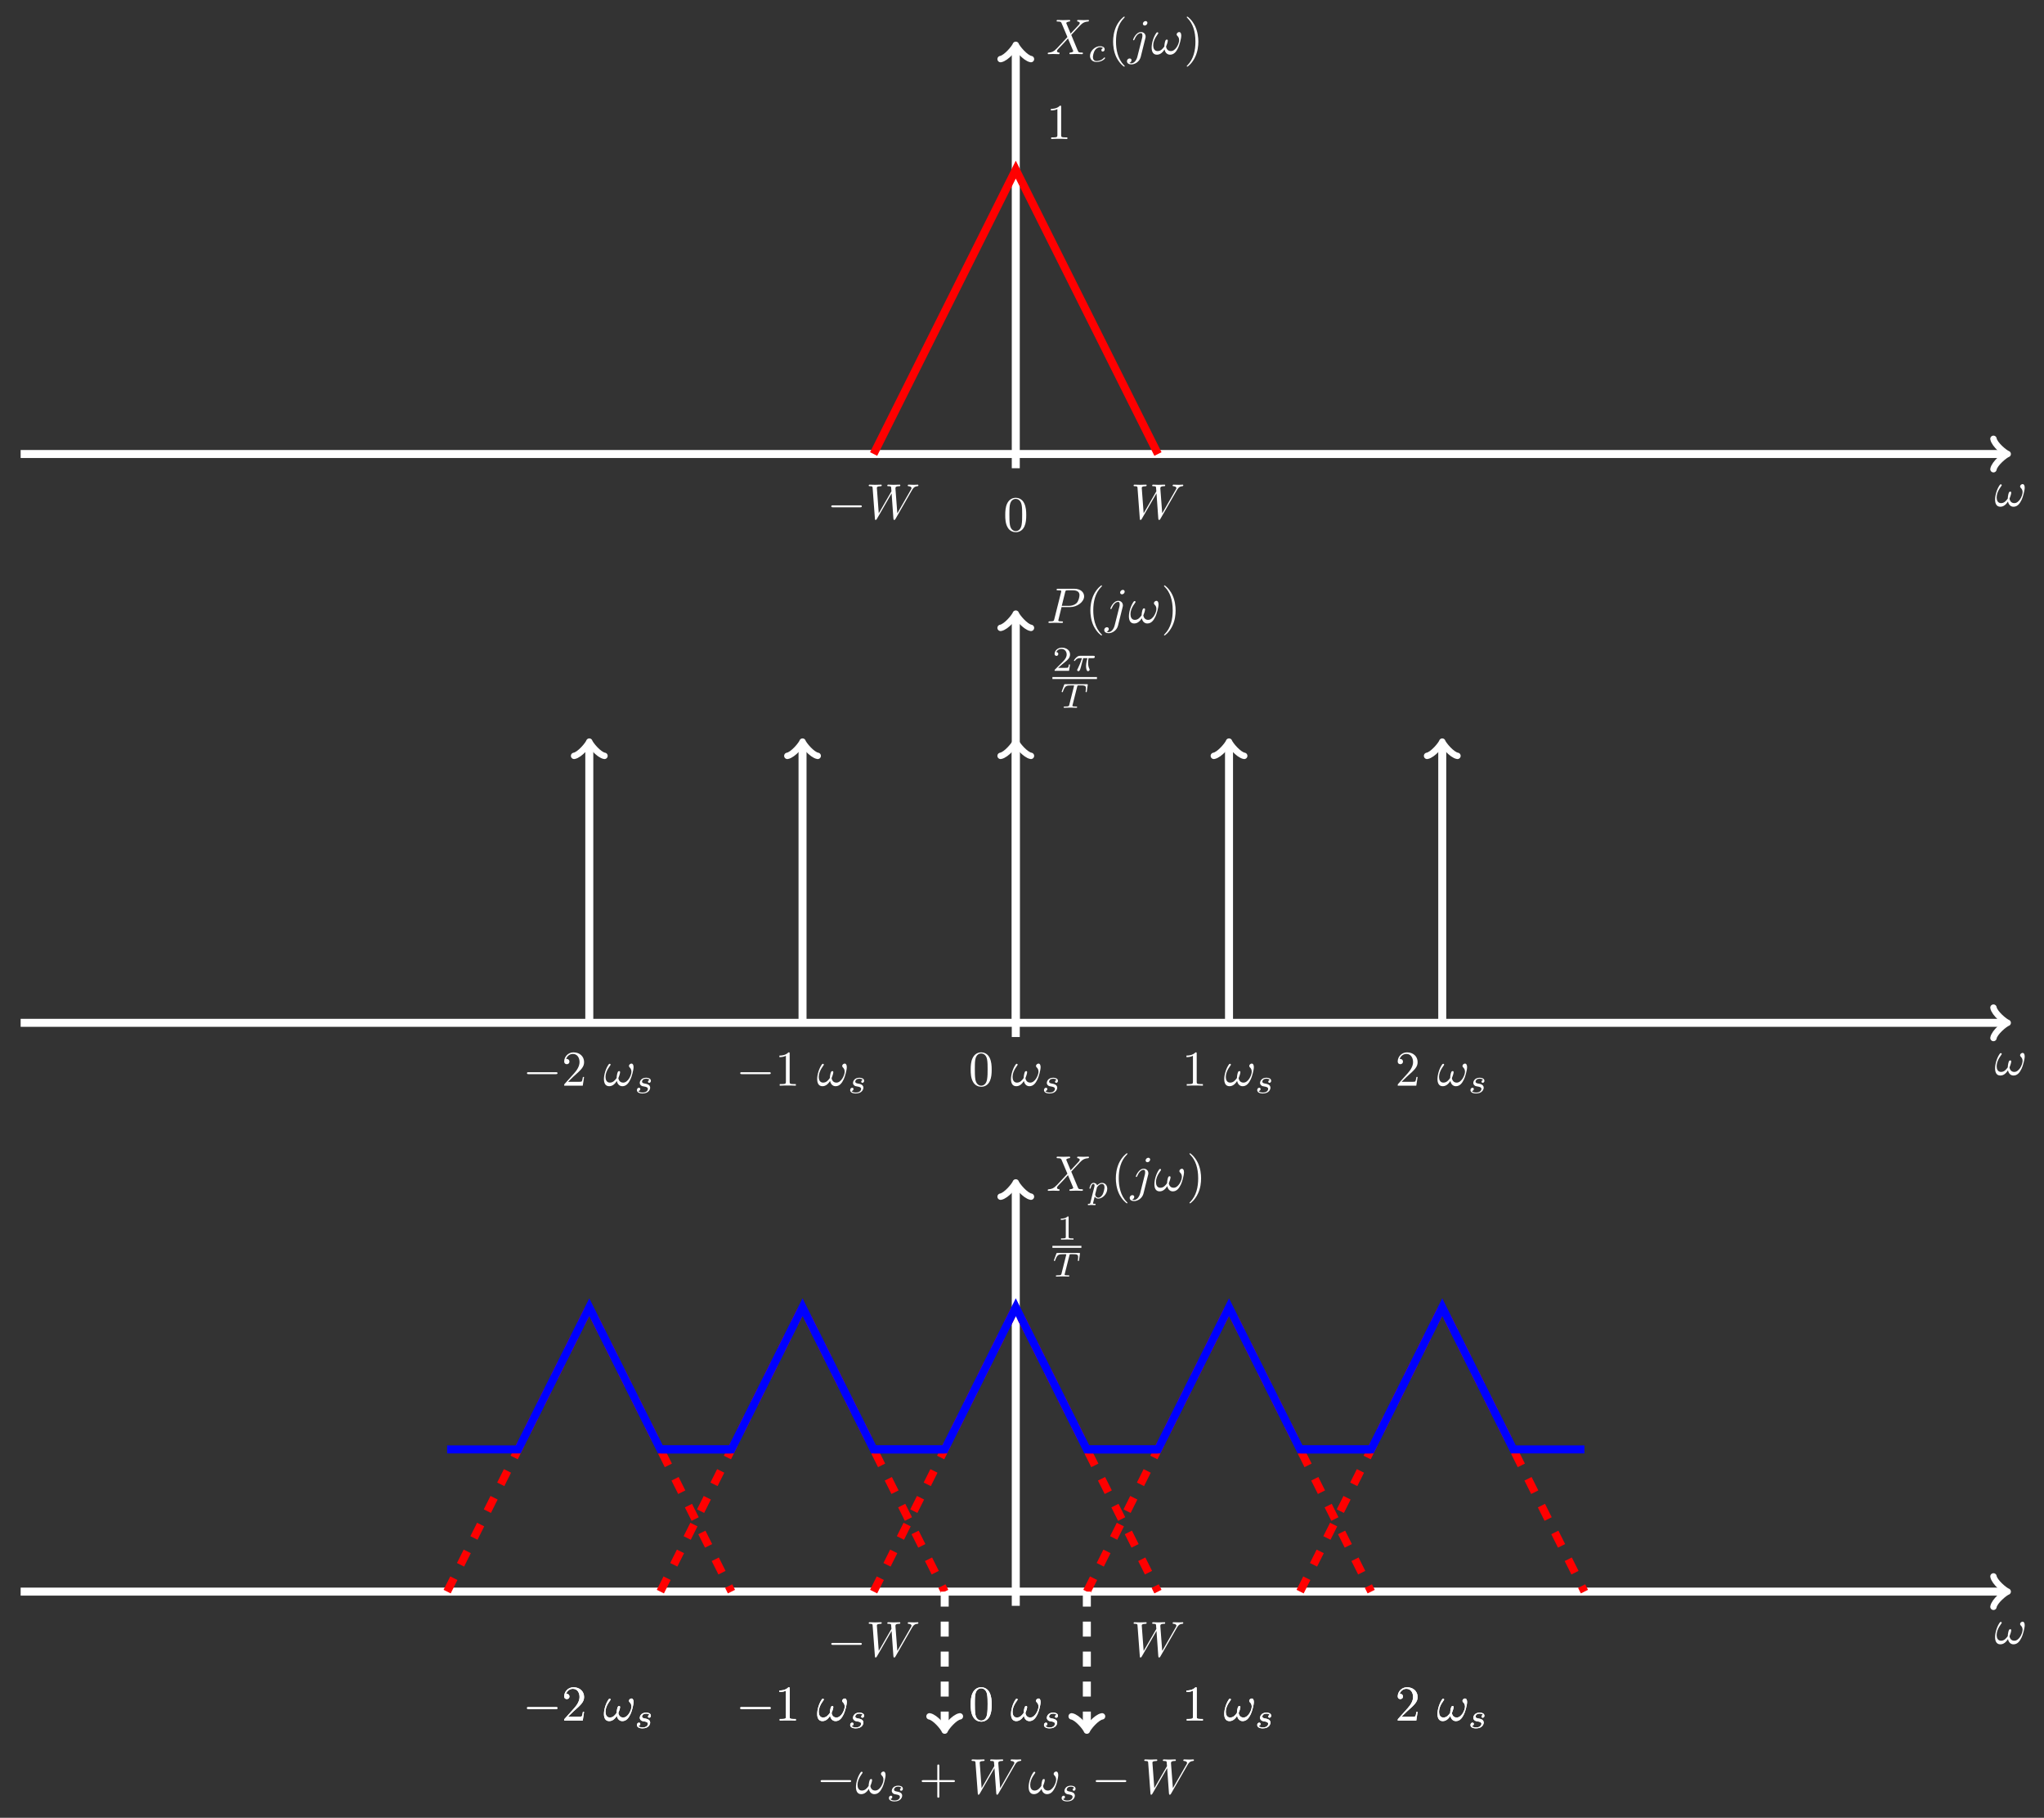 <?xml version="1.0" encoding="UTF-8"?>
<svg xmlns="http://www.w3.org/2000/svg" xmlns:xlink="http://www.w3.org/1999/xlink" width="407.568pt" height="362.361pt" viewBox="0 0 407.568 362.361" version="1.1">
<rect x="0" y="0" width="407.568" height="362.361" fill="#333333" stroke="none"/>
<defs>
<g>
<symbol overflow="visible" id="glyph0-0">
<path style="stroke:none;" d=""/>
</symbol>
<symbol overflow="visible" id="glyph0-1">
<path style="stroke:none;" d="M 6.031 -3.703 C 6.031 -4.156 5.859 -4.406 5.625 -4.406 C 5.375 -4.406 5.109 -4.172 5.109 -3.938 C 5.109 -3.844 5.156 -3.734 5.25 -3.641 C 5.422 -3.484 5.609 -3.219 5.609 -2.797 C 5.609 -2.406 5.406 -1.828 5.109 -1.375 C 4.812 -0.953 4.438 -0.609 3.969 -0.609 C 3.406 -0.609 3.094 -0.969 3 -1.5 C 3.109 -1.766 3.344 -2.406 3.344 -2.688 C 3.344 -2.797 3.297 -2.906 3.156 -2.906 C 3.078 -2.906 2.969 -2.875 2.891 -2.734 C 2.781 -2.531 2.656 -1.891 2.656 -1.531 C 2.328 -1.062 1.938 -0.609 1.312 -0.609 C 0.641 -0.609 0.438 -1.203 0.438 -1.75 C 0.438 -3 1.453 -4.047 1.453 -4.172 C 1.453 -4.281 1.375 -4.359 1.266 -4.359 C 1.141 -4.359 1.062 -4.234 1 -4.141 C 0.5 -3.406 0.125 -2.219 0.125 -1.312 C 0.125 -0.625 0.344 0.109 1.172 0.109 C 1.875 0.109 2.344 -0.391 2.703 -0.938 C 2.797 -0.359 3.188 0.109 3.797 0.109 C 4.578 0.109 5.047 -0.5 5.406 -1.25 C 5.656 -1.734 6.031 -3.094 6.031 -3.703 Z M 6.031 -3.703 "/>
</symbol>
<symbol overflow="visible" id="glyph0-2">
<path style="stroke:none;" d="M 4.828 -4.094 L 4 -6.078 C 3.969 -6.156 3.953 -6.203 3.953 -6.203 C 3.953 -6.266 4.109 -6.453 4.531 -6.5 C 4.641 -6.516 4.734 -6.516 4.734 -6.688 C 4.734 -6.812 4.609 -6.812 4.578 -6.812 C 4.172 -6.812 3.75 -6.781 3.328 -6.781 C 3.078 -6.781 2.469 -6.812 2.219 -6.812 C 2.156 -6.812 2.031 -6.812 2.031 -6.609 C 2.031 -6.5 2.141 -6.5 2.266 -6.5 C 2.859 -6.5 2.922 -6.406 3.016 -6.188 L 4.188 -3.406 L 2.078 -1.141 L 1.953 -1.031 C 1.469 -0.5 1 -0.344 0.484 -0.312 C 0.359 -0.297 0.266 -0.297 0.266 -0.109 C 0.266 -0.094 0.266 0 0.406 0 C 0.703 0 1.031 -0.031 1.328 -0.031 C 1.703 -0.031 2.094 0 2.453 0 C 2.516 0 2.625 0 2.625 -0.203 C 2.625 -0.297 2.531 -0.312 2.516 -0.312 C 2.422 -0.312 2.109 -0.344 2.109 -0.625 C 2.109 -0.781 2.266 -0.938 2.375 -1.062 L 3.406 -2.141 L 4.297 -3.125 L 5.297 -0.734 C 5.344 -0.625 5.359 -0.625 5.359 -0.594 C 5.359 -0.516 5.156 -0.344 4.781 -0.312 C 4.672 -0.297 4.578 -0.297 4.578 -0.125 C 4.578 0 4.688 0 4.719 0 C 5 0 5.703 -0.031 5.984 -0.031 C 6.234 -0.031 6.844 0 7.094 0 C 7.156 0 7.281 0 7.281 -0.188 C 7.281 -0.312 7.172 -0.312 7.094 -0.312 C 6.438 -0.312 6.406 -0.344 6.234 -0.75 C 5.859 -1.672 5.188 -3.234 4.953 -3.828 C 5.625 -4.531 6.672 -5.719 7 -5.984 C 7.281 -6.234 7.672 -6.469 8.266 -6.5 C 8.391 -6.516 8.484 -6.516 8.484 -6.703 C 8.484 -6.703 8.484 -6.812 8.359 -6.812 C 8.062 -6.812 7.719 -6.781 7.422 -6.781 C 7.047 -6.781 6.672 -6.812 6.312 -6.812 C 6.25 -6.812 6.125 -6.812 6.125 -6.609 C 6.125 -6.547 6.172 -6.516 6.234 -6.5 C 6.328 -6.484 6.641 -6.469 6.641 -6.188 C 6.641 -6.047 6.531 -5.922 6.453 -5.828 Z M 4.828 -4.094 "/>
</symbol>
<symbol overflow="visible" id="glyph0-3">
<path style="stroke:none;" d="M 3.953 -6.234 C 3.953 -6.422 3.812 -6.594 3.578 -6.594 C 3.344 -6.594 3.047 -6.359 3.047 -6.062 C 3.047 -5.859 3.188 -5.703 3.422 -5.703 C 3.688 -5.703 3.953 -5.969 3.953 -6.234 Z M 1.953 0.5 C 1.766 1.25 1.281 1.828 0.734 1.828 C 0.672 1.828 0.516 1.828 0.344 1.734 C 0.641 1.672 0.781 1.406 0.781 1.203 C 0.781 1.047 0.672 0.859 0.406 0.859 C 0.156 0.859 -0.125 1.062 -0.125 1.422 C -0.125 1.828 0.266 2.047 0.75 2.047 C 1.453 2.047 2.375 1.516 2.625 0.531 L 3.531 -3.125 C 3.594 -3.312 3.594 -3.453 3.594 -3.484 C 3.594 -4.062 3.172 -4.406 2.672 -4.406 C 1.656 -4.406 1.094 -2.953 1.094 -2.875 C 1.094 -2.766 1.188 -2.766 1.203 -2.766 C 1.297 -2.766 1.312 -2.781 1.391 -2.969 C 1.641 -3.578 2.094 -4.188 2.641 -4.188 C 2.781 -4.188 2.953 -4.141 2.953 -3.734 C 2.953 -3.5 2.938 -3.391 2.891 -3.219 Z M 1.953 0.5 "/>
</symbol>
<symbol overflow="visible" id="glyph0-4">
<path style="stroke:none;" d="M 9.141 -5.656 C 9.391 -6.094 9.625 -6.453 10.266 -6.5 C 10.344 -6.516 10.453 -6.516 10.453 -6.703 C 10.453 -6.734 10.406 -6.812 10.328 -6.812 C 10.094 -6.812 9.812 -6.781 9.562 -6.781 C 9.219 -6.781 8.859 -6.812 8.516 -6.812 C 8.469 -6.812 8.328 -6.812 8.328 -6.625 C 8.328 -6.516 8.422 -6.5 8.484 -6.5 C 8.719 -6.484 9.078 -6.406 9.078 -6.109 C 9.078 -6 9.016 -5.922 8.938 -5.781 L 6.25 -1.094 L 5.875 -6.031 C 5.875 -6.234 5.859 -6.484 6.578 -6.5 C 6.75 -6.5 6.844 -6.5 6.844 -6.703 C 6.844 -6.797 6.734 -6.812 6.703 -6.812 C 6.297 -6.812 5.875 -6.781 5.484 -6.781 C 5.25 -6.781 4.672 -6.812 4.438 -6.812 C 4.375 -6.812 4.25 -6.812 4.25 -6.609 C 4.25 -6.5 4.344 -6.5 4.484 -6.5 C 4.922 -6.5 5 -6.438 5.016 -6.25 L 5.078 -5.484 L 2.547 -1.094 L 2.172 -6.141 C 2.172 -6.266 2.172 -6.484 2.938 -6.5 C 3.031 -6.5 3.141 -6.5 3.141 -6.703 C 3.141 -6.812 3.016 -6.812 3 -6.812 C 2.609 -6.812 2.188 -6.781 1.781 -6.781 C 1.422 -6.781 1.062 -6.812 0.734 -6.812 C 0.672 -6.812 0.547 -6.812 0.547 -6.625 C 0.547 -6.5 0.641 -6.5 0.797 -6.5 C 1.297 -6.5 1.312 -6.406 1.328 -6.125 L 1.781 -0.047 C 1.781 0.141 1.797 0.219 1.938 0.219 C 2.047 0.219 2.078 0.156 2.172 0.016 L 5.109 -5.078 L 5.469 -0.047 C 5.5 0.172 5.516 0.219 5.625 0.219 C 5.766 0.219 5.828 0.125 5.875 0.031 Z M 9.141 -5.656 "/>
</symbol>
<symbol overflow="visible" id="glyph0-5">
<path style="stroke:none;" d="M 3.016 -3.156 L 4.719 -3.156 C 6.125 -3.156 7.516 -4.188 7.516 -5.297 C 7.516 -6.078 6.859 -6.812 5.547 -6.812 L 2.328 -6.812 C 2.141 -6.812 2.031 -6.812 2.031 -6.625 C 2.031 -6.5 2.109 -6.5 2.312 -6.5 C 2.438 -6.5 2.625 -6.484 2.734 -6.484 C 2.906 -6.453 2.953 -6.438 2.953 -6.312 C 2.953 -6.281 2.953 -6.25 2.922 -6.125 L 1.578 -0.781 C 1.484 -0.391 1.469 -0.312 0.672 -0.312 C 0.516 -0.312 0.406 -0.312 0.406 -0.125 C 0.406 0 0.516 0 0.547 0 C 0.828 0 1.531 -0.031 1.812 -0.031 C 2.031 -0.031 2.25 -0.016 2.453 -0.016 C 2.672 -0.016 2.891 0 3.094 0 C 3.172 0 3.297 0 3.297 -0.203 C 3.297 -0.312 3.203 -0.312 3.016 -0.312 C 2.656 -0.312 2.375 -0.312 2.375 -0.484 C 2.375 -0.547 2.391 -0.594 2.406 -0.656 Z M 3.734 -6.125 C 3.828 -6.469 3.844 -6.5 4.281 -6.5 L 5.234 -6.5 C 6.062 -6.5 6.594 -6.234 6.594 -5.547 C 6.594 -5.156 6.391 -4.297 6 -3.938 C 5.5 -3.484 4.906 -3.406 4.469 -3.406 L 3.062 -3.406 Z M 3.734 -6.125 "/>
</symbol>
<symbol overflow="visible" id="glyph1-0">
<path style="stroke:none;" d=""/>
</symbol>
<symbol overflow="visible" id="glyph1-1">
<path style="stroke:none;" d="M 4.578 -3.188 C 4.578 -3.984 4.531 -4.781 4.188 -5.516 C 3.734 -6.484 2.906 -6.641 2.5 -6.641 C 1.891 -6.641 1.172 -6.375 0.75 -5.453 C 0.438 -4.766 0.391 -3.984 0.391 -3.188 C 0.391 -2.438 0.422 -1.547 0.844 -0.781 C 1.266 0.016 2 0.219 2.484 0.219 C 3.016 0.219 3.781 0.016 4.219 -0.938 C 4.531 -1.625 4.578 -2.406 4.578 -3.188 Z M 2.484 0 C 2.094 0 1.5 -0.25 1.328 -1.203 C 1.219 -1.797 1.219 -2.719 1.219 -3.312 C 1.219 -3.953 1.219 -4.609 1.297 -5.141 C 1.484 -6.328 2.234 -6.422 2.484 -6.422 C 2.812 -6.422 3.469 -6.234 3.656 -5.25 C 3.766 -4.688 3.766 -3.938 3.766 -3.312 C 3.766 -2.562 3.766 -1.891 3.656 -1.25 C 3.5 -0.297 2.938 0 2.484 0 Z M 2.484 0 "/>
</symbol>
<symbol overflow="visible" id="glyph1-2">
<path style="stroke:none;" d="M 3.297 2.391 C 3.297 2.359 3.297 2.344 3.125 2.172 C 1.891 0.922 1.562 -0.969 1.562 -2.5 C 1.562 -4.234 1.938 -5.969 3.172 -7.203 C 3.297 -7.328 3.297 -7.344 3.297 -7.375 C 3.297 -7.453 3.266 -7.484 3.203 -7.484 C 3.094 -7.484 2.203 -6.797 1.609 -5.531 C 1.109 -4.438 0.984 -3.328 0.984 -2.5 C 0.984 -1.719 1.094 -0.516 1.641 0.625 C 2.25 1.844 3.094 2.5 3.203 2.5 C 3.266 2.5 3.297 2.469 3.297 2.391 Z M 3.297 2.391 "/>
</symbol>
<symbol overflow="visible" id="glyph1-3">
<path style="stroke:none;" d="M 2.875 -2.5 C 2.875 -3.266 2.766 -4.469 2.219 -5.609 C 1.625 -6.828 0.766 -7.484 0.672 -7.484 C 0.609 -7.484 0.562 -7.438 0.562 -7.375 C 0.562 -7.344 0.562 -7.328 0.75 -7.141 C 1.734 -6.156 2.297 -4.578 2.297 -2.5 C 2.297 -0.781 1.938 0.969 0.703 2.219 C 0.562 2.344 0.562 2.359 0.562 2.391 C 0.562 2.453 0.609 2.5 0.672 2.5 C 0.766 2.5 1.672 1.812 2.25 0.547 C 2.766 -0.547 2.875 -1.656 2.875 -2.5 Z M 2.875 -2.5 "/>
</symbol>
<symbol overflow="visible" id="glyph1-4">
<path style="stroke:none;" d="M 2.938 -6.375 C 2.938 -6.625 2.938 -6.641 2.703 -6.641 C 2.078 -6 1.203 -6 0.891 -6 L 0.891 -5.688 C 1.094 -5.688 1.672 -5.688 2.188 -5.953 L 2.188 -0.781 C 2.188 -0.422 2.156 -0.312 1.266 -0.312 L 0.953 -0.312 L 0.953 0 C 1.297 -0.031 2.156 -0.031 2.562 -0.031 C 2.953 -0.031 3.828 -0.031 4.172 0 L 4.172 -0.312 L 3.859 -0.312 C 2.953 -0.312 2.938 -0.422 2.938 -0.781 Z M 2.938 -6.375 "/>
</symbol>
<symbol overflow="visible" id="glyph1-5">
<path style="stroke:none;" d="M 1.266 -0.766 L 2.328 -1.797 C 3.875 -3.172 4.469 -3.703 4.469 -4.703 C 4.469 -5.844 3.578 -6.641 2.359 -6.641 C 1.234 -6.641 0.5 -5.719 0.5 -4.828 C 0.5 -4.281 1 -4.281 1.031 -4.281 C 1.203 -4.281 1.547 -4.391 1.547 -4.812 C 1.547 -5.062 1.359 -5.328 1.016 -5.328 C 0.938 -5.328 0.922 -5.328 0.891 -5.312 C 1.109 -5.969 1.656 -6.328 2.234 -6.328 C 3.141 -6.328 3.562 -5.516 3.562 -4.703 C 3.562 -3.906 3.078 -3.125 2.516 -2.5 L 0.609 -0.375 C 0.5 -0.266 0.5 -0.234 0.5 0 L 4.203 0 L 4.469 -1.734 L 4.234 -1.734 C 4.172 -1.438 4.109 -1 4 -0.844 C 3.938 -0.766 3.281 -0.766 3.062 -0.766 Z M 1.266 -0.766 "/>
</symbol>
<symbol overflow="visible" id="glyph1-6">
<path style="stroke:none;" d="M 4.078 -2.297 L 6.859 -2.297 C 7 -2.297 7.188 -2.297 7.188 -2.5 C 7.188 -2.688 7 -2.688 6.859 -2.688 L 4.078 -2.688 L 4.078 -5.484 C 4.078 -5.625 4.078 -5.812 3.875 -5.812 C 3.672 -5.812 3.672 -5.625 3.672 -5.484 L 3.672 -2.688 L 0.891 -2.688 C 0.75 -2.688 0.562 -2.688 0.562 -2.5 C 0.562 -2.297 0.75 -2.297 0.891 -2.297 L 3.672 -2.297 L 3.672 0.5 C 3.672 0.641 3.672 0.828 3.875 0.828 C 4.078 0.828 4.078 0.641 4.078 0.5 Z M 4.078 -2.297 "/>
</symbol>
<symbol overflow="visible" id="glyph2-0">
<path style="stroke:none;" d=""/>
</symbol>
<symbol overflow="visible" id="glyph2-1">
<path style="stroke:none;" d="M 3.047 -2.672 C 2.797 -2.625 2.703 -2.438 2.703 -2.281 C 2.703 -2.094 2.844 -2.016 2.969 -2.016 C 3.125 -2.016 3.359 -2.125 3.359 -2.469 C 3.359 -2.938 2.828 -3.078 2.453 -3.078 C 1.406 -3.078 0.438 -2.109 0.438 -1.141 C 0.438 -0.547 0.844 0.062 1.719 0.062 C 2.906 0.062 3.453 -0.625 3.453 -0.719 C 3.453 -0.766 3.391 -0.844 3.328 -0.844 C 3.297 -0.844 3.281 -0.828 3.219 -0.766 C 2.672 -0.125 1.859 -0.125 1.734 -0.125 C 1.234 -0.125 1.016 -0.469 1.016 -0.906 C 1.016 -1.094 1.109 -1.859 1.469 -2.344 C 1.734 -2.688 2.094 -2.875 2.453 -2.875 C 2.547 -2.875 2.875 -2.859 3.047 -2.672 Z M 3.047 -2.672 "/>
</symbol>
<symbol overflow="visible" id="glyph2-2">
<path style="stroke:none;" d="M 3 -2.625 C 2.828 -2.578 2.703 -2.438 2.703 -2.297 C 2.703 -2.125 2.844 -2.062 2.938 -2.062 C 3.016 -2.062 3.281 -2.109 3.281 -2.469 C 3.281 -2.922 2.781 -3.078 2.344 -3.078 C 1.266 -3.078 1.062 -2.266 1.062 -2.062 C 1.062 -1.797 1.219 -1.625 1.312 -1.547 C 1.484 -1.406 1.609 -1.375 2.094 -1.297 C 2.25 -1.266 2.688 -1.188 2.688 -0.844 C 2.688 -0.719 2.609 -0.453 2.328 -0.281 C 2.047 -0.125 1.703 -0.125 1.625 -0.125 C 1.344 -0.125 0.953 -0.188 0.781 -0.422 C 1.016 -0.453 1.172 -0.625 1.172 -0.812 C 1.172 -0.984 1.047 -1.078 0.906 -1.078 C 0.703 -1.078 0.5 -0.906 0.5 -0.609 C 0.5 -0.188 0.938 0.062 1.609 0.062 C 2.906 0.062 3.141 -0.812 3.141 -1.078 C 3.141 -1.719 2.438 -1.844 2.172 -1.891 C 2.109 -1.906 1.938 -1.938 1.891 -1.953 C 1.641 -2 1.516 -2.141 1.516 -2.297 C 1.516 -2.453 1.641 -2.641 1.797 -2.75 C 1.984 -2.859 2.219 -2.875 2.344 -2.875 C 2.484 -2.875 2.844 -2.859 3 -2.625 Z M 3 -2.625 "/>
</symbol>
<symbol overflow="visible" id="glyph2-3">
<path style="stroke:none;" d="M 2.172 -2.531 L 3 -2.531 C 2.891 -2.109 2.734 -1.484 2.734 -0.922 C 2.734 -0.641 2.781 -0.453 2.812 -0.312 C 2.922 0.047 3.016 0.062 3.125 0.062 C 3.297 0.062 3.453 -0.078 3.453 -0.25 C 3.453 -0.297 3.438 -0.328 3.406 -0.391 C 3.266 -0.656 3.141 -1.047 3.141 -1.625 C 3.141 -1.75 3.141 -2.031 3.234 -2.531 L 4.109 -2.531 C 4.234 -2.531 4.297 -2.531 4.375 -2.578 C 4.469 -2.656 4.484 -2.766 4.484 -2.797 C 4.484 -3 4.312 -3 4.188 -3 L 1.562 -3 C 1.281 -3 1.078 -2.938 0.766 -2.641 C 0.578 -2.484 0.312 -2.109 0.312 -2.047 C 0.312 -1.969 0.406 -1.969 0.438 -1.969 C 0.516 -1.969 0.516 -1.984 0.562 -2.047 C 0.906 -2.531 1.344 -2.531 1.5 -2.531 L 1.922 -2.531 C 1.703 -1.766 1.328 -0.938 1.125 -0.516 C 1.078 -0.438 1.016 -0.281 0.984 -0.266 C 0.984 -0.234 0.969 -0.203 0.969 -0.156 C 0.969 -0.047 1.047 0.062 1.219 0.062 C 1.484 0.062 1.562 -0.25 1.734 -0.875 Z M 2.172 -2.531 "/>
</symbol>
<symbol overflow="visible" id="glyph2-4">
<path style="stroke:none;" d="M 3.391 -4.219 C 3.438 -4.422 3.453 -4.438 3.609 -4.453 C 3.641 -4.453 3.875 -4.453 4.016 -4.453 C 4.453 -4.453 4.625 -4.453 4.797 -4.406 C 5.109 -4.312 5.125 -4.109 5.125 -3.859 C 5.125 -3.75 5.125 -3.656 5.078 -3.297 L 5.062 -3.219 C 5.062 -3.141 5.109 -3.109 5.188 -3.109 C 5.297 -3.109 5.297 -3.172 5.312 -3.281 L 5.5 -4.609 C 5.5 -4.703 5.422 -4.703 5.297 -4.703 L 1.016 -4.703 C 0.844 -4.703 0.828 -4.703 0.781 -4.562 L 0.328 -3.328 C 0.328 -3.297 0.297 -3.234 0.297 -3.203 C 0.297 -3.172 0.312 -3.109 0.422 -3.109 C 0.516 -3.109 0.516 -3.141 0.562 -3.281 C 0.969 -4.391 1.203 -4.453 2.266 -4.453 L 2.547 -4.453 C 2.766 -4.453 2.766 -4.453 2.766 -4.391 C 2.766 -4.391 2.766 -4.344 2.734 -4.25 L 1.812 -0.578 C 1.75 -0.328 1.734 -0.25 1 -0.25 C 0.75 -0.25 0.688 -0.25 0.688 -0.094 C 0.688 -0.078 0.703 0 0.812 0 C 1 0 1.219 -0.016 1.406 -0.016 C 1.609 -0.016 1.812 -0.031 2 -0.031 C 2.203 -0.031 2.438 -0.031 2.641 -0.016 C 2.828 -0.016 3.031 0 3.219 0 C 3.281 0 3.375 0 3.375 -0.156 C 3.375 -0.25 3.312 -0.25 3.094 -0.25 C 2.969 -0.25 2.828 -0.266 2.688 -0.266 C 2.453 -0.281 2.438 -0.312 2.438 -0.391 C 2.438 -0.453 2.438 -0.453 2.469 -0.562 Z M 3.391 -4.219 "/>
</symbol>
<symbol overflow="visible" id="glyph2-5">
<path style="stroke:none;" d="M 0.516 0.844 C 0.469 1.047 0.453 1.094 0.188 1.094 C 0.094 1.094 0 1.094 0 1.25 C 0 1.328 0.062 1.359 0.094 1.359 C 0.266 1.359 0.5 1.328 0.688 1.328 C 0.922 1.328 1.188 1.359 1.422 1.359 C 1.484 1.359 1.562 1.328 1.562 1.203 C 1.562 1.094 1.469 1.094 1.375 1.094 C 1.219 1.094 1.031 1.094 1.031 1.016 C 1.031 0.984 1.094 0.797 1.109 0.703 C 1.203 0.328 1.297 -0.047 1.375 -0.344 C 1.453 -0.203 1.672 0.062 2.094 0.062 C 2.938 0.062 3.875 -0.875 3.875 -1.906 C 3.875 -2.719 3.312 -3.078 2.844 -3.078 C 2.406 -3.078 2.031 -2.781 1.844 -2.578 C 1.734 -2.984 1.344 -3.078 1.125 -3.078 C 0.859 -3.078 0.688 -2.891 0.578 -2.703 C 0.438 -2.469 0.328 -2.047 0.328 -2 C 0.328 -1.922 0.422 -1.922 0.453 -1.922 C 0.547 -1.922 0.547 -1.938 0.594 -2.125 C 0.703 -2.531 0.844 -2.875 1.109 -2.875 C 1.297 -2.875 1.344 -2.719 1.344 -2.531 C 1.344 -2.453 1.328 -2.375 1.312 -2.328 Z M 1.844 -2.234 C 2.25 -2.781 2.594 -2.875 2.812 -2.875 C 3.094 -2.875 3.328 -2.672 3.328 -2.203 C 3.328 -1.922 3.172 -1.203 2.969 -0.797 C 2.781 -0.453 2.453 -0.125 2.094 -0.125 C 1.594 -0.125 1.469 -0.656 1.469 -0.734 C 1.469 -0.766 1.484 -0.812 1.484 -0.844 Z M 1.844 -2.234 "/>
</symbol>
<symbol overflow="visible" id="glyph3-0">
<path style="stroke:none;" d=""/>
</symbol>
<symbol overflow="visible" id="glyph3-1">
<path style="stroke:none;" d="M 6.562 -2.297 C 6.734 -2.297 6.922 -2.297 6.922 -2.5 C 6.922 -2.688 6.734 -2.688 6.562 -2.688 L 1.172 -2.688 C 1 -2.688 0.828 -2.688 0.828 -2.5 C 0.828 -2.297 1 -2.297 1.172 -2.297 Z M 6.562 -2.297 "/>
</symbol>
<symbol overflow="visible" id="glyph4-0">
<path style="stroke:none;" d=""/>
</symbol>
<symbol overflow="visible" id="glyph4-1">
<path style="stroke:none;" d="M 3.516 -1.266 L 3.281 -1.266 C 3.266 -1.109 3.188 -0.703 3.094 -0.641 C 3.047 -0.594 2.516 -0.594 2.406 -0.594 L 1.125 -0.594 C 1.859 -1.234 2.109 -1.438 2.516 -1.766 C 3.031 -2.172 3.516 -2.609 3.516 -3.266 C 3.516 -4.109 2.781 -4.625 1.891 -4.625 C 1.031 -4.625 0.438 -4.016 0.438 -3.375 C 0.438 -3.031 0.734 -2.984 0.812 -2.984 C 0.969 -2.984 1.172 -3.109 1.172 -3.359 C 1.172 -3.484 1.125 -3.734 0.766 -3.734 C 0.984 -4.219 1.453 -4.375 1.781 -4.375 C 2.484 -4.375 2.844 -3.828 2.844 -3.266 C 2.844 -2.656 2.406 -2.188 2.188 -1.938 L 0.516 -0.266 C 0.438 -0.203 0.438 -0.188 0.438 0 L 3.312 0 Z M 3.516 -1.266 "/>
</symbol>
<symbol overflow="visible" id="glyph4-2">
<path style="stroke:none;" d="M 2.328 -4.438 C 2.328 -4.625 2.328 -4.625 2.125 -4.625 C 1.672 -4.188 1.047 -4.188 0.766 -4.188 L 0.766 -3.938 C 0.922 -3.938 1.391 -3.938 1.766 -4.125 L 1.766 -0.578 C 1.766 -0.344 1.766 -0.25 1.078 -0.25 L 0.812 -0.25 L 0.812 0 C 0.938 0 1.797 -0.031 2.047 -0.031 C 2.266 -0.031 3.141 0 3.297 0 L 3.297 -0.25 L 3.031 -0.25 C 2.328 -0.25 2.328 -0.344 2.328 -0.578 Z M 2.328 -4.438 "/>
</symbol>
</g>
</defs>
<g id="surface1">
<path style="fill:none;stroke-width:1.594;stroke-linecap:butt;stroke-linejoin:miter;stroke:rgb(100%,100%,100%);stroke-opacity:1;stroke-miterlimit:10;" d="M -198.426 85.042 L 197.223 85.042 " transform="matrix(1,0,0,-1,202.543,175.546)"/>
<path style="fill:none;stroke-width:1.275;stroke-linecap:round;stroke-linejoin:round;stroke:rgb(100%,100%,100%);stroke-opacity:1;stroke-miterlimit:10;" d="M -2.273 3.029 C -2.082 1.892 0 0.189 0.567 0.002 C 0 -0.19 -2.082 -1.893 -2.273 -3.03 " transform="matrix(1,0,0,-1,399.765,90.506)"/>
<g style="fill:rgb(100%,100%,100%);fill-opacity:1;">
  <use xlink:href="#glyph0-1" x="397.689" y="100.906"/>
</g>
<path style="fill:none;stroke-width:1.594;stroke-linecap:butt;stroke-linejoin:miter;stroke:rgb(100%,100%,100%);stroke-opacity:1;stroke-miterlimit:10;" d="M -0 82.206 L -0 166.042 " transform="matrix(1,0,0,-1,202.543,175.546)"/>
<path style="fill:none;stroke-width:1.275;stroke-linecap:round;stroke-linejoin:round;stroke:rgb(100%,100%,100%);stroke-opacity:1;stroke-miterlimit:10;" d="M -2.272 3.027 C -2.08 1.895 0.002 0.188 0.568 0 C 0.002 -0.187 -2.08 -1.895 -2.272 -3.027 " transform="matrix(0,-1,-1,0,202.543,9.506)"/>
<g style="fill:rgb(100%,100%,100%);fill-opacity:1;">
  <use xlink:href="#glyph1-1" x="200.052" y="105.872"/>
</g>
<g style="fill:rgb(100%,100%,100%);fill-opacity:1;">
  <use xlink:href="#glyph0-2" x="208.653" y="10.793"/>
</g>
<g style="fill:rgb(100%,100%,100%);fill-opacity:1;">
  <use xlink:href="#glyph2-1" x="216.907" y="12.287"/>
</g>
<g style="fill:rgb(100%,100%,100%);fill-opacity:1;">
  <use xlink:href="#glyph1-2" x="220.965" y="10.793"/>
</g>
<g style="fill:rgb(100%,100%,100%);fill-opacity:1;">
  <use xlink:href="#glyph0-3" x="224.84" y="10.793"/>
</g>
<g style="fill:rgb(100%,100%,100%);fill-opacity:1;">
  <use xlink:href="#glyph0-1" x="229.51" y="10.793"/>
</g>
<g style="fill:rgb(100%,100%,100%);fill-opacity:1;">
  <use xlink:href="#glyph1-3" x="236.071" y="10.793"/>
</g>
<path style="fill:none;stroke-width:1.594;stroke-linecap:butt;stroke-linejoin:miter;stroke:rgb(100%,0%,0%);stroke-opacity:1;stroke-miterlimit:10;" d="M -28.348 85.042 L -0 141.733 L 28.348 85.042 " transform="matrix(1,0,0,-1,202.543,175.546)"/>
<g style="fill:rgb(100%,100%,100%);fill-opacity:1;">
  <use xlink:href="#glyph3-1" x="164.926" y="103.424"/>
</g>
<g style="fill:rgb(100%,100%,100%);fill-opacity:1;">
  <use xlink:href="#glyph0-4" x="172.674" y="103.424"/>
</g>
<g style="fill:rgb(100%,100%,100%);fill-opacity:1;">
  <use xlink:href="#glyph0-4" x="225.493" y="103.424"/>
</g>
<g style="fill:rgb(100%,100%,100%);fill-opacity:1;">
  <use xlink:href="#glyph1-4" x="208.653" y="27.704"/>
</g>
<path style="fill:none;stroke-width:1.594;stroke-linecap:butt;stroke-linejoin:miter;stroke:rgb(100%,100%,100%);stroke-opacity:1;stroke-miterlimit:10;" d="M -198.426 -28.349 L 197.223 -28.349 " transform="matrix(1,0,0,-1,202.543,175.546)"/>
<path style="fill:none;stroke-width:1.275;stroke-linecap:round;stroke-linejoin:round;stroke:rgb(100%,100%,100%);stroke-opacity:1;stroke-miterlimit:10;" d="M -2.273 3.03 C -2.082 1.893 0 0.19 0.567 -0.002 C 0 -0.189 -2.082 -1.892 -2.273 -3.029 " transform="matrix(1,0,0,-1,399.765,203.893)"/>
<g style="fill:rgb(100%,100%,100%);fill-opacity:1;">
  <use xlink:href="#glyph0-1" x="397.689" y="214.292"/>
</g>
<path style="fill:none;stroke-width:1.594;stroke-linecap:butt;stroke-linejoin:miter;stroke:rgb(100%,100%,100%);stroke-opacity:1;stroke-miterlimit:10;" d="M -0 -31.181 L -0 52.651 " transform="matrix(1,0,0,-1,202.543,175.546)"/>
<path style="fill:none;stroke-width:1.275;stroke-linecap:round;stroke-linejoin:round;stroke:rgb(100%,100%,100%);stroke-opacity:1;stroke-miterlimit:10;" d="M -2.271 3.027 C -2.084 1.895 -0.002 0.188 0.569 0 C -0.002 -0.187 -2.084 -1.895 -2.271 -3.027 " transform="matrix(0,-1,-1,0,202.543,122.893)"/>
<g style="fill:rgb(100%,100%,100%);fill-opacity:1;">
  <use xlink:href="#glyph0-5" x="208.653" y="124.178"/>
</g>
<g style="fill:rgb(100%,100%,100%);fill-opacity:1;">
  <use xlink:href="#glyph1-2" x="216.433" y="124.178"/>
</g>
<g style="fill:rgb(100%,100%,100%);fill-opacity:1;">
  <use xlink:href="#glyph0-3" x="220.307" y="124.178"/>
</g>
<g style="fill:rgb(100%,100%,100%);fill-opacity:1;">
  <use xlink:href="#glyph0-1" x="224.977" y="124.178"/>
</g>
<g style="fill:rgb(100%,100%,100%);fill-opacity:1;">
  <use xlink:href="#glyph1-3" x="231.539" y="124.178"/>
</g>
<path style="fill:none;stroke-width:1.594;stroke-linecap:butt;stroke-linejoin:miter;stroke:rgb(100%,100%,100%);stroke-opacity:1;stroke-miterlimit:10;" d="M -85.039 -28.349 L -85.039 27.14 " transform="matrix(1,0,0,-1,202.543,175.546)"/>
<path style="fill:none;stroke-width:1.275;stroke-linecap:round;stroke-linejoin:round;stroke:rgb(100%,100%,100%);stroke-opacity:1;stroke-miterlimit:10;" d="M -2.271 3.03 C -2.084 1.893 -0.002 0.19 0.569 -0.001 C -0.002 -0.189 -2.084 -1.892 -2.271 -3.029 " transform="matrix(0,-1,-1,0,117.503,148.405)"/>
<g style="fill:rgb(100%,100%,100%);fill-opacity:1;">
  <use xlink:href="#glyph3-1" x="104.248" y="216.423"/>
</g>
<g style="fill:rgb(100%,100%,100%);fill-opacity:1;">
  <use xlink:href="#glyph1-5" x="111.997" y="216.423"/>
</g>
<g style="fill:rgb(100%,100%,100%);fill-opacity:1;">
  <use xlink:href="#glyph0-1" x="120.299" y="216.423"/>
</g>
<g style="fill:rgb(100%,100%,100%);fill-opacity:1;">
  <use xlink:href="#glyph2-2" x="126.501" y="217.917"/>
</g>
<path style="fill:none;stroke-width:1.594;stroke-linecap:butt;stroke-linejoin:miter;stroke:rgb(100%,100%,100%);stroke-opacity:1;stroke-miterlimit:10;" d="M -42.52 -28.349 L -42.52 27.14 " transform="matrix(1,0,0,-1,202.543,175.546)"/>
<path style="fill:none;stroke-width:1.275;stroke-linecap:round;stroke-linejoin:round;stroke:rgb(100%,100%,100%);stroke-opacity:1;stroke-miterlimit:10;" d="M -2.271 3.031 C -2.084 1.894 -0.002 0.191 0.569 -0.001 C -0.002 -0.188 -2.084 -1.891 -2.271 -3.028 " transform="matrix(0,-1,-1,0,160.023,148.405)"/>
<g style="fill:rgb(100%,100%,100%);fill-opacity:1;">
  <use xlink:href="#glyph3-1" x="146.768" y="216.423"/>
</g>
<g style="fill:rgb(100%,100%,100%);fill-opacity:1;">
  <use xlink:href="#glyph1-4" x="154.517" y="216.423"/>
</g>
<g style="fill:rgb(100%,100%,100%);fill-opacity:1;">
  <use xlink:href="#glyph0-1" x="162.819" y="216.423"/>
</g>
<g style="fill:rgb(100%,100%,100%);fill-opacity:1;">
  <use xlink:href="#glyph2-2" x="169.02" y="217.917"/>
</g>
<path style="fill:none;stroke-width:1.594;stroke-linecap:butt;stroke-linejoin:miter;stroke:rgb(100%,100%,100%);stroke-opacity:1;stroke-miterlimit:10;" d="M -0 -28.349 L -0 27.14 " transform="matrix(1,0,0,-1,202.543,175.546)"/>
<path style="fill:none;stroke-width:1.275;stroke-linecap:round;stroke-linejoin:round;stroke:rgb(100%,100%,100%);stroke-opacity:1;stroke-miterlimit:10;" d="M -2.271 3.027 C -2.084 1.895 -0.002 0.188 0.569 0 C -0.002 -0.187 -2.084 -1.895 -2.271 -3.027 " transform="matrix(0,-1,-1,0,202.543,148.405)"/>
<g style="fill:rgb(100%,100%,100%);fill-opacity:1;">
  <use xlink:href="#glyph1-1" x="193.162" y="216.423"/>
</g>
<g style="fill:rgb(100%,100%,100%);fill-opacity:1;">
  <use xlink:href="#glyph0-1" x="201.464" y="216.423"/>
</g>
<g style="fill:rgb(100%,100%,100%);fill-opacity:1;">
  <use xlink:href="#glyph2-2" x="207.666" y="217.917"/>
</g>
<path style="fill:none;stroke-width:1.594;stroke-linecap:butt;stroke-linejoin:miter;stroke:rgb(100%,100%,100%);stroke-opacity:1;stroke-miterlimit:10;" d="M 42.52 -28.349 L 42.52 27.14 " transform="matrix(1,0,0,-1,202.543,175.546)"/>
<path style="fill:none;stroke-width:1.275;stroke-linecap:round;stroke-linejoin:round;stroke:rgb(100%,100%,100%);stroke-opacity:1;stroke-miterlimit:10;" d="M -2.271 3.028 C -2.084 1.891 -0.002 0.188 0.569 0.001 C -0.002 -0.191 -2.084 -1.894 -2.271 -3.031 " transform="matrix(0,-1,-1,0,245.063,148.405)"/>
<g style="fill:rgb(100%,100%,100%);fill-opacity:1;">
  <use xlink:href="#glyph1-4" x="235.682" y="216.423"/>
</g>
<g style="fill:rgb(100%,100%,100%);fill-opacity:1;">
  <use xlink:href="#glyph0-1" x="243.984" y="216.423"/>
</g>
<g style="fill:rgb(100%,100%,100%);fill-opacity:1;">
  <use xlink:href="#glyph2-2" x="250.185" y="217.917"/>
</g>
<path style="fill:none;stroke-width:1.594;stroke-linecap:butt;stroke-linejoin:miter;stroke:rgb(100%,100%,100%);stroke-opacity:1;stroke-miterlimit:10;" d="M 85.039 -28.349 L 85.039 27.14 " transform="matrix(1,0,0,-1,202.543,175.546)"/>
<path style="fill:none;stroke-width:1.275;stroke-linecap:round;stroke-linejoin:round;stroke:rgb(100%,100%,100%);stroke-opacity:1;stroke-miterlimit:10;" d="M -2.271 3.029 C -2.084 1.892 -0.002 0.189 0.569 0.001 C -0.002 -0.19 -2.084 -1.893 -2.271 -3.03 " transform="matrix(0,-1,-1,0,287.583,148.405)"/>
<g style="fill:rgb(100%,100%,100%);fill-opacity:1;">
  <use xlink:href="#glyph1-5" x="278.201" y="216.423"/>
</g>
<g style="fill:rgb(100%,100%,100%);fill-opacity:1;">
  <use xlink:href="#glyph0-1" x="286.504" y="216.423"/>
</g>
<g style="fill:rgb(100%,100%,100%);fill-opacity:1;">
  <use xlink:href="#glyph2-2" x="292.705" y="217.917"/>
</g>
<g style="fill:rgb(100%,100%,100%);fill-opacity:1;">
  <use xlink:href="#glyph4-1" x="209.849" y="133.731"/>
</g>
<g style="fill:rgb(100%,100%,100%);fill-opacity:1;">
  <use xlink:href="#glyph2-3" x="213.82" y="133.731"/>
</g>
<path style="fill:none;stroke-width:0.398;stroke-linecap:butt;stroke-linejoin:miter;stroke:rgb(100%,100%,100%);stroke-opacity:1;stroke-miterlimit:10;" d="M -0.001 -0.001 L 8.881 -0.001 " transform="matrix(1,0,0,-1,209.849,135.163)"/>
<g style="fill:rgb(100%,100%,100%);fill-opacity:1;">
  <use xlink:href="#glyph2-4" x="211.4" y="141.089"/>
</g>
<path style="fill:none;stroke-width:1.594;stroke-linecap:butt;stroke-linejoin:miter;stroke:rgb(100%,100%,100%);stroke-opacity:1;stroke-miterlimit:10;" d="M -198.426 -141.735 L 197.223 -141.735 " transform="matrix(1,0,0,-1,202.543,175.546)"/>
<path style="fill:none;stroke-width:1.275;stroke-linecap:round;stroke-linejoin:round;stroke:rgb(100%,100%,100%);stroke-opacity:1;stroke-miterlimit:10;" d="M -2.273 3.03 C -2.082 1.893 0 0.19 0.567 -0.001 C 0 -0.189 -2.082 -1.892 -2.273 -3.029 " transform="matrix(1,0,0,-1,399.765,317.28)"/>
<g style="fill:rgb(100%,100%,100%);fill-opacity:1;">
  <use xlink:href="#glyph0-1" x="397.689" y="327.678"/>
</g>
<path style="fill:none;stroke-width:1.594;stroke-linecap:butt;stroke-linejoin:miter;stroke:rgb(100%,100%,100%);stroke-opacity:1;stroke-miterlimit:10;" d="M -0 -144.567 L -0 -60.735 " transform="matrix(1,0,0,-1,202.543,175.546)"/>
<path style="fill:none;stroke-width:1.275;stroke-linecap:round;stroke-linejoin:round;stroke:rgb(100%,100%,100%);stroke-opacity:1;stroke-miterlimit:10;" d="M -2.271 3.027 C -2.083 1.895 -0.001 0.188 0.569 0 C -0.001 -0.187 -2.083 -1.895 -2.271 -3.027 " transform="matrix(0,-1,-1,0,202.543,236.28)"/>
<g style="fill:rgb(100%,100%,100%);fill-opacity:1;">
  <use xlink:href="#glyph0-2" x="208.653" y="237.384"/>
</g>
<g style="fill:rgb(100%,100%,100%);fill-opacity:1;">
  <use xlink:href="#glyph2-5" x="216.907" y="238.879"/>
</g>
<g style="fill:rgb(100%,100%,100%);fill-opacity:1;">
  <use xlink:href="#glyph1-2" x="221.512" y="237.384"/>
</g>
<g style="fill:rgb(100%,100%,100%);fill-opacity:1;">
  <use xlink:href="#glyph0-3" x="225.386" y="237.384"/>
</g>
<g style="fill:rgb(100%,100%,100%);fill-opacity:1;">
  <use xlink:href="#glyph0-1" x="230.056" y="237.384"/>
</g>
<g style="fill:rgb(100%,100%,100%);fill-opacity:1;">
  <use xlink:href="#glyph1-3" x="236.618" y="237.384"/>
</g>
<path style="fill:none;stroke-width:1.594;stroke-linecap:butt;stroke-linejoin:miter;stroke:rgb(100%,0%,0%);stroke-opacity:1;stroke-dasharray:2.989,2.989;stroke-miterlimit:10;" d="M -113.387 -141.735 L -85.039 -85.04 L -56.695 -141.735 " transform="matrix(1,0,0,-1,202.543,175.546)"/>
<g style="fill:rgb(100%,100%,100%);fill-opacity:1;">
  <use xlink:href="#glyph3-1" x="104.248" y="342.986"/>
</g>
<g style="fill:rgb(100%,100%,100%);fill-opacity:1;">
  <use xlink:href="#glyph1-5" x="111.997" y="342.986"/>
</g>
<g style="fill:rgb(100%,100%,100%);fill-opacity:1;">
  <use xlink:href="#glyph0-1" x="120.299" y="342.986"/>
</g>
<g style="fill:rgb(100%,100%,100%);fill-opacity:1;">
  <use xlink:href="#glyph2-2" x="126.501" y="344.48"/>
</g>
<path style="fill:none;stroke-width:1.594;stroke-linecap:butt;stroke-linejoin:miter;stroke:rgb(100%,0%,0%);stroke-opacity:1;stroke-dasharray:2.989,2.989;stroke-miterlimit:10;" d="M -70.867 -141.735 L -42.52 -85.04 L -14.172 -141.735 " transform="matrix(1,0,0,-1,202.543,175.546)"/>
<g style="fill:rgb(100%,100%,100%);fill-opacity:1;">
  <use xlink:href="#glyph3-1" x="146.768" y="342.986"/>
</g>
<g style="fill:rgb(100%,100%,100%);fill-opacity:1;">
  <use xlink:href="#glyph1-4" x="154.517" y="342.986"/>
</g>
<g style="fill:rgb(100%,100%,100%);fill-opacity:1;">
  <use xlink:href="#glyph0-1" x="162.819" y="342.986"/>
</g>
<g style="fill:rgb(100%,100%,100%);fill-opacity:1;">
  <use xlink:href="#glyph2-2" x="169.02" y="344.48"/>
</g>
<path style="fill:none;stroke-width:1.594;stroke-linecap:butt;stroke-linejoin:miter;stroke:rgb(100%,0%,0%);stroke-opacity:1;stroke-dasharray:2.989,2.989;stroke-miterlimit:10;" d="M -28.348 -141.735 L -0 -85.04 L 28.348 -141.735 " transform="matrix(1,0,0,-1,202.543,175.546)"/>
<g style="fill:rgb(100%,100%,100%);fill-opacity:1;">
  <use xlink:href="#glyph1-1" x="193.162" y="342.986"/>
</g>
<g style="fill:rgb(100%,100%,100%);fill-opacity:1;">
  <use xlink:href="#glyph0-1" x="201.464" y="342.986"/>
</g>
<g style="fill:rgb(100%,100%,100%);fill-opacity:1;">
  <use xlink:href="#glyph2-2" x="207.666" y="344.48"/>
</g>
<path style="fill:none;stroke-width:1.594;stroke-linecap:butt;stroke-linejoin:miter;stroke:rgb(100%,0%,0%);stroke-opacity:1;stroke-dasharray:2.989,2.989;stroke-miterlimit:10;" d="M 14.172 -141.735 L 42.52 -85.04 L 70.867 -141.735 " transform="matrix(1,0,0,-1,202.543,175.546)"/>
<g style="fill:rgb(100%,100%,100%);fill-opacity:1;">
  <use xlink:href="#glyph1-4" x="235.682" y="342.986"/>
</g>
<g style="fill:rgb(100%,100%,100%);fill-opacity:1;">
  <use xlink:href="#glyph0-1" x="243.984" y="342.986"/>
</g>
<g style="fill:rgb(100%,100%,100%);fill-opacity:1;">
  <use xlink:href="#glyph2-2" x="250.185" y="344.48"/>
</g>
<path style="fill:none;stroke-width:1.594;stroke-linecap:butt;stroke-linejoin:miter;stroke:rgb(100%,0%,0%);stroke-opacity:1;stroke-dasharray:2.989,2.989;stroke-miterlimit:10;" d="M 56.695 -141.735 L 85.039 -85.04 L 113.387 -141.735 " transform="matrix(1,0,0,-1,202.543,175.546)"/>
<g style="fill:rgb(100%,100%,100%);fill-opacity:1;">
  <use xlink:href="#glyph1-5" x="278.201" y="342.986"/>
</g>
<g style="fill:rgb(100%,100%,100%);fill-opacity:1;">
  <use xlink:href="#glyph0-1" x="286.504" y="342.986"/>
</g>
<g style="fill:rgb(100%,100%,100%);fill-opacity:1;">
  <use xlink:href="#glyph2-2" x="292.705" y="344.48"/>
</g>
<path style="fill:none;stroke-width:1.594;stroke-linecap:butt;stroke-linejoin:miter;stroke:rgb(0%,0%,100%);stroke-opacity:1;stroke-miterlimit:10;" d="M -113.387 -113.388 L -99.215 -113.388 L -85.039 -85.04 L -70.867 -113.388 L -56.695 -113.388 " transform="matrix(1,0,0,-1,202.543,175.546)"/>
<g style="fill:rgb(100%,100%,100%);fill-opacity:1;">
  <use xlink:href="#glyph3-1" x="104.248" y="342.986"/>
</g>
<g style="fill:rgb(100%,100%,100%);fill-opacity:1;">
  <use xlink:href="#glyph1-5" x="111.997" y="342.986"/>
</g>
<g style="fill:rgb(100%,100%,100%);fill-opacity:1;">
  <use xlink:href="#glyph0-1" x="120.299" y="342.986"/>
</g>
<g style="fill:rgb(100%,100%,100%);fill-opacity:1;">
  <use xlink:href="#glyph2-2" x="126.501" y="344.48"/>
</g>
<path style="fill:none;stroke-width:1.594;stroke-linecap:butt;stroke-linejoin:miter;stroke:rgb(0%,0%,100%);stroke-opacity:1;stroke-miterlimit:10;" d="M -70.867 -113.388 L -56.695 -113.388 L -42.52 -85.04 L -28.348 -113.388 L -14.172 -113.388 " transform="matrix(1,0,0,-1,202.543,175.546)"/>
<g style="fill:rgb(100%,100%,100%);fill-opacity:1;">
  <use xlink:href="#glyph3-1" x="146.768" y="342.986"/>
</g>
<g style="fill:rgb(100%,100%,100%);fill-opacity:1;">
  <use xlink:href="#glyph1-4" x="154.517" y="342.986"/>
</g>
<g style="fill:rgb(100%,100%,100%);fill-opacity:1;">
  <use xlink:href="#glyph0-1" x="162.819" y="342.986"/>
</g>
<g style="fill:rgb(100%,100%,100%);fill-opacity:1;">
  <use xlink:href="#glyph2-2" x="169.02" y="344.48"/>
</g>
<path style="fill:none;stroke-width:1.594;stroke-linecap:butt;stroke-linejoin:miter;stroke:rgb(0%,0%,100%);stroke-opacity:1;stroke-miterlimit:10;" d="M -28.348 -113.388 L -14.172 -113.388 L -0 -85.04 L 14.172 -113.388 L 28.348 -113.388 " transform="matrix(1,0,0,-1,202.543,175.546)"/>
<g style="fill:rgb(100%,100%,100%);fill-opacity:1;">
  <use xlink:href="#glyph1-1" x="193.162" y="342.986"/>
</g>
<g style="fill:rgb(100%,100%,100%);fill-opacity:1;">
  <use xlink:href="#glyph0-1" x="201.464" y="342.986"/>
</g>
<g style="fill:rgb(100%,100%,100%);fill-opacity:1;">
  <use xlink:href="#glyph2-2" x="207.666" y="344.48"/>
</g>
<path style="fill:none;stroke-width:1.594;stroke-linecap:butt;stroke-linejoin:miter;stroke:rgb(0%,0%,100%);stroke-opacity:1;stroke-miterlimit:10;" d="M 14.172 -113.388 L 28.348 -113.388 L 42.52 -85.04 L 56.695 -113.388 L 70.867 -113.388 " transform="matrix(1,0,0,-1,202.543,175.546)"/>
<g style="fill:rgb(100%,100%,100%);fill-opacity:1;">
  <use xlink:href="#glyph1-4" x="235.682" y="342.986"/>
</g>
<g style="fill:rgb(100%,100%,100%);fill-opacity:1;">
  <use xlink:href="#glyph0-1" x="243.984" y="342.986"/>
</g>
<g style="fill:rgb(100%,100%,100%);fill-opacity:1;">
  <use xlink:href="#glyph2-2" x="250.185" y="344.48"/>
</g>
<path style="fill:none;stroke-width:1.594;stroke-linecap:butt;stroke-linejoin:miter;stroke:rgb(0%,0%,100%);stroke-opacity:1;stroke-miterlimit:10;" d="M 56.695 -113.388 L 70.867 -113.388 L 85.039 -85.04 L 99.215 -113.388 L 113.387 -113.388 " transform="matrix(1,0,0,-1,202.543,175.546)"/>
<g style="fill:rgb(100%,100%,100%);fill-opacity:1;">
  <use xlink:href="#glyph1-5" x="278.201" y="342.986"/>
</g>
<g style="fill:rgb(100%,100%,100%);fill-opacity:1;">
  <use xlink:href="#glyph0-1" x="286.504" y="342.986"/>
</g>
<g style="fill:rgb(100%,100%,100%);fill-opacity:1;">
  <use xlink:href="#glyph2-2" x="292.705" y="344.48"/>
</g>
<g style="fill:rgb(100%,100%,100%);fill-opacity:1;">
  <use xlink:href="#glyph3-1" x="164.926" y="330.196"/>
</g>
<g style="fill:rgb(100%,100%,100%);fill-opacity:1;">
  <use xlink:href="#glyph0-4" x="172.674" y="330.196"/>
</g>
<g style="fill:rgb(100%,100%,100%);fill-opacity:1;">
  <use xlink:href="#glyph0-4" x="225.493" y="330.196"/>
</g>
<path style="fill:none;stroke-width:1.594;stroke-linecap:butt;stroke-linejoin:miter;stroke:rgb(100%,100%,100%);stroke-opacity:1;stroke-dasharray:2.989,2.989;stroke-miterlimit:10;" d="M -14.172 -141.735 L -14.172 -168.876 " transform="matrix(1,0,0,-1,202.543,175.546)"/>
<path style="fill:none;stroke-width:1.275;stroke-linecap:round;stroke-linejoin:round;stroke:rgb(100%,100%,100%);stroke-opacity:1;stroke-miterlimit:10;" d="M -2.273 3.029 C -2.082 1.892 0.001 0.189 0.567 0.001 C 0.001 -0.19 -2.082 -1.893 -2.273 -3.03 " transform="matrix(0,1,1,0,188.37,344.421)"/>
<g style="fill:rgb(100%,100%,100%);fill-opacity:1;">
  <use xlink:href="#glyph3-1" x="162.8" y="357.546"/>
</g>
<g style="fill:rgb(100%,100%,100%);fill-opacity:1;">
  <use xlink:href="#glyph0-1" x="170.548" y="357.546"/>
</g>
<g style="fill:rgb(100%,100%,100%);fill-opacity:1;">
  <use xlink:href="#glyph2-2" x="176.75" y="359.041"/>
</g>
<g style="fill:rgb(100%,100%,100%);fill-opacity:1;">
  <use xlink:href="#glyph1-6" x="183.222" y="357.546"/>
</g>
<g style="fill:rgb(100%,100%,100%);fill-opacity:1;">
  <use xlink:href="#glyph0-4" x="193.184" y="357.546"/>
</g>
<path style="fill:none;stroke-width:1.594;stroke-linecap:butt;stroke-linejoin:miter;stroke:rgb(100%,100%,100%);stroke-opacity:1;stroke-dasharray:2.989,2.989;stroke-miterlimit:10;" d="M 14.172 -141.735 L 14.172 -168.876 " transform="matrix(1,0,0,-1,202.543,175.546)"/>
<path style="fill:none;stroke-width:1.275;stroke-linecap:round;stroke-linejoin:round;stroke:rgb(100%,100%,100%);stroke-opacity:1;stroke-miterlimit:10;" d="M -2.273 3.03 C -2.082 1.893 0.001 0.19 0.567 -0.002 C 0.001 -0.189 -2.082 -1.892 -2.273 -3.029 " transform="matrix(0,1,1,0,216.716,344.421)"/>
<g style="fill:rgb(100%,100%,100%);fill-opacity:1;">
  <use xlink:href="#glyph0-1" x="204.983" y="357.546"/>
</g>
<g style="fill:rgb(100%,100%,100%);fill-opacity:1;">
  <use xlink:href="#glyph2-2" x="211.184" y="359.041"/>
</g>
<g style="fill:rgb(100%,100%,100%);fill-opacity:1;">
  <use xlink:href="#glyph3-1" x="217.657" y="357.546"/>
</g>
<g style="fill:rgb(100%,100%,100%);fill-opacity:1;">
  <use xlink:href="#glyph0-4" x="227.619" y="357.546"/>
</g>
<g style="fill:rgb(100%,100%,100%);fill-opacity:1;">
  <use xlink:href="#glyph4-2" x="210.752" y="247.117"/>
</g>
<path style="fill:none;stroke-width:0.398;stroke-linecap:butt;stroke-linejoin:miter;stroke:rgb(100%,100%,100%);stroke-opacity:1;stroke-miterlimit:10;" d="M -0.001 -0.002 L 5.78 -0.002 " transform="matrix(1,0,0,-1,209.849,248.549)"/>
<g style="fill:rgb(100%,100%,100%);fill-opacity:1;">
  <use xlink:href="#glyph2-4" x="209.849" y="254.475"/>
</g>
</g>
</svg>
